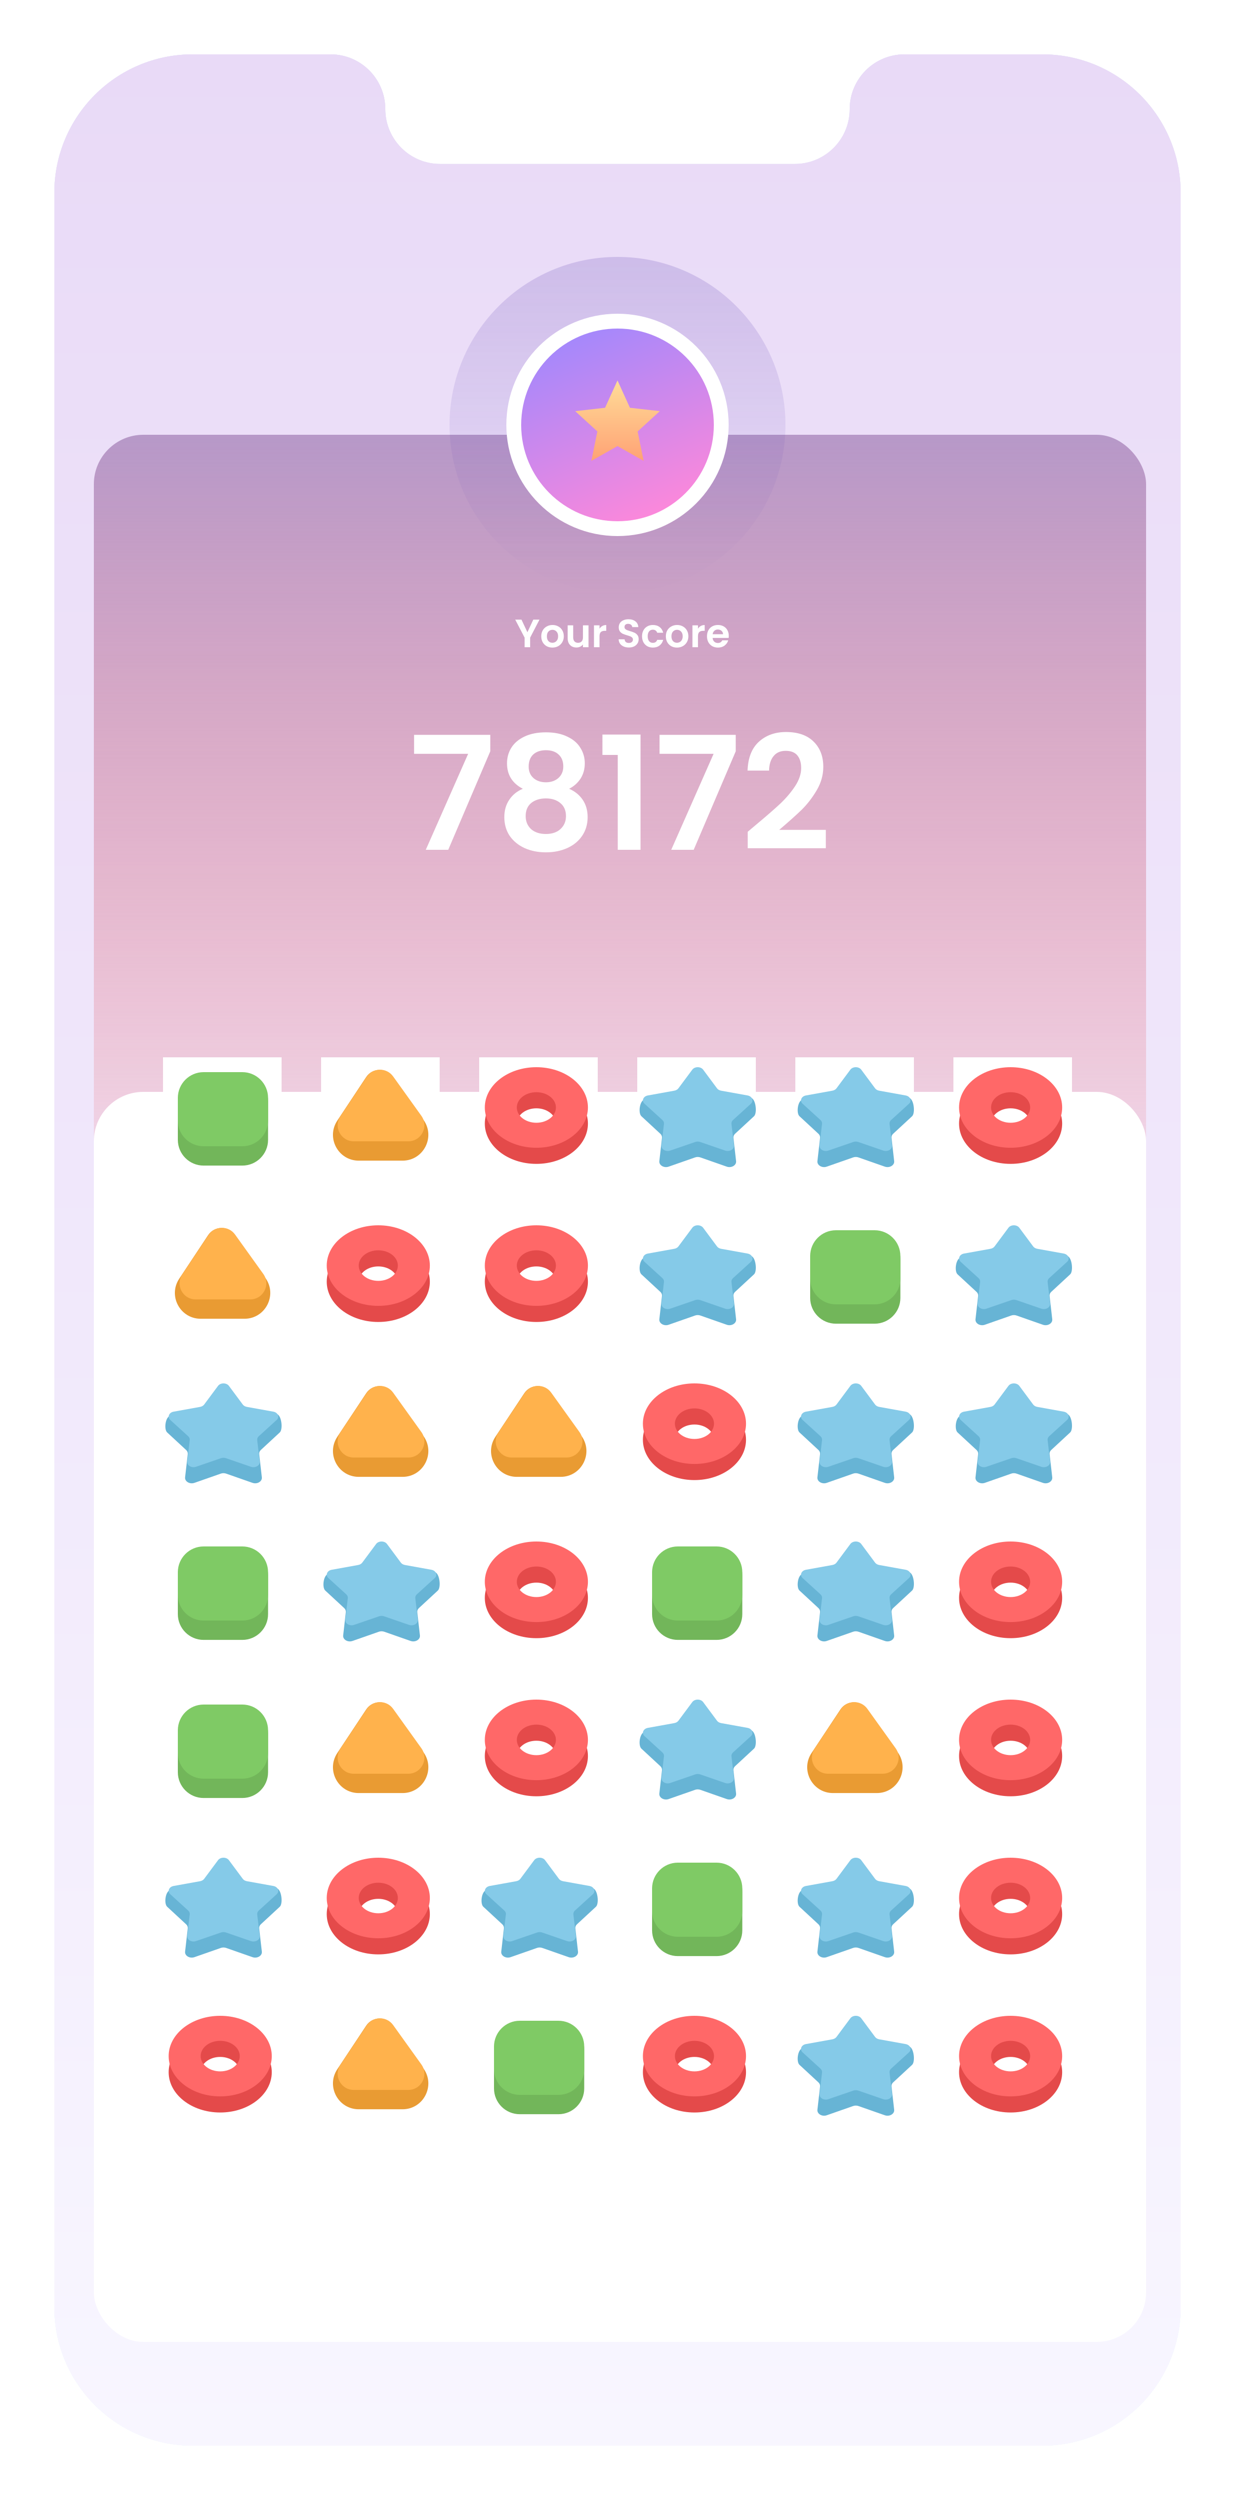 <svg width="500" height="1012" viewBox="0 0 500 1012" fill="none" xmlns="http://www.w3.org/2000/svg">
<rect width="500" height="1012" rx="80" fill="white"/>
<path d="M22 78C22 47.072 47.072 22 78 22H133.817C146.068 22 156 31.932 156 44.183V44.183C156 56.435 165.932 66.367 178.183 66.367H321.817C334.068 66.367 344 56.435 344 44.183V44.183C344 31.932 353.932 22 366.183 22H422C452.928 22 478 47.072 478 78V934C478 964.928 452.928 990 422 990H78C47.072 990 22 964.928 22 934V78Z" fill="#D5F4F4"/>
<path d="M22 78C22 47.072 47.072 22 78 22H133.817C146.068 22 156 31.932 156 44.183V44.183C156 56.435 165.932 66.367 178.183 66.367H321.817C334.068 66.367 344 56.435 344 44.183V44.183C344 31.932 353.932 22 366.183 22H422C452.928 22 478 47.072 478 78V934C478 964.928 452.928 990 422 990H78C47.072 990 22 964.928 22 934V78Z" fill="url(#paint0_linear_7899_2606)"/>
<path d="M22 78C22 47.072 47.072 22 78 22H133.817C146.068 22 156 31.932 156 44.183V44.183C156 56.435 165.932 66.367 178.183 66.367H321.817C334.068 66.367 344 56.435 344 44.183V44.183C344 31.932 353.932 22 366.183 22H422C452.928 22 478 47.072 478 78V934C478 964.928 452.928 990 422 990H78C47.072 990 22 964.928 22 934V78Z" fill="url(#paint1_linear_7899_2606)"/>
<rect x="38" y="176" width="426" height="354" rx="20" fill="url(#paint2_linear_7899_2606)"/>
<path d="M198.494 304.128L181.47 344H172.382L189.534 305.152H167.646V297.472H198.494V304.128ZM211.669 319.296C207.402 317.077 205.269 313.643 205.269 308.992C205.269 306.688 205.845 304.597 206.997 302.72C208.191 300.8 209.962 299.285 212.309 298.176C214.698 297.024 217.599 296.448 221.013 296.448C224.426 296.448 227.306 297.024 229.653 298.176C232.042 299.285 233.813 300.8 234.965 302.72C236.159 304.597 236.757 306.688 236.757 308.992C236.757 311.339 236.181 313.408 235.029 315.2C233.877 316.949 232.341 318.315 230.421 319.296C232.767 320.32 234.602 321.813 235.925 323.776C237.247 325.739 237.909 328.064 237.909 330.752C237.909 333.653 237.162 336.192 235.669 338.368C234.218 340.501 232.213 342.144 229.653 343.296C227.093 344.448 224.213 345.024 221.013 345.024C217.813 345.024 214.933 344.448 212.373 343.296C209.855 342.144 207.85 340.501 206.357 338.368C204.906 336.192 204.181 333.653 204.181 330.752C204.181 328.064 204.842 325.739 206.165 323.776C207.487 321.771 209.322 320.277 211.669 319.296ZM228.053 310.272C228.053 308.181 227.413 306.56 226.133 305.408C224.895 304.256 223.189 303.68 221.013 303.68C218.879 303.68 217.173 304.256 215.893 305.408C214.655 306.56 214.037 308.203 214.037 310.336C214.037 312.256 214.677 313.792 215.957 314.944C217.279 316.096 218.965 316.672 221.013 316.672C223.061 316.672 224.746 316.096 226.069 314.944C227.391 313.749 228.053 312.192 228.053 310.272ZM221.013 323.2C218.581 323.2 216.597 323.819 215.061 325.056C213.567 326.293 212.821 328.064 212.821 330.368C212.821 332.501 213.546 334.251 214.997 335.616C216.49 336.939 218.495 337.6 221.013 337.6C223.53 337.6 225.514 336.917 226.965 335.552C228.415 334.187 229.141 332.459 229.141 330.368C229.141 328.107 228.394 326.357 226.901 325.12C225.407 323.84 223.445 323.2 221.013 323.2ZM243.898 305.6V297.344H259.322V344H250.106V305.6H243.898ZM297.869 304.128L280.845 344H271.757L288.909 305.152H267.021V297.472H297.869V304.128ZM306.052 333.888C310.148 330.475 313.412 327.637 315.844 325.376C318.276 323.072 320.302 320.683 321.924 318.208C323.545 315.733 324.356 313.301 324.356 310.912C324.356 308.736 323.844 307.029 322.82 305.792C321.796 304.555 320.217 303.936 318.084 303.936C315.95 303.936 314.308 304.661 313.156 306.112C312.004 307.52 311.406 309.461 311.364 311.936H302.66C302.83 306.816 304.345 302.933 307.204 300.288C310.105 297.643 313.774 296.32 318.212 296.32C323.076 296.32 326.809 297.621 329.412 300.224C332.014 302.784 333.316 306.176 333.316 310.4C333.316 313.728 332.42 316.907 330.628 319.936C328.836 322.965 326.788 325.611 324.484 327.872C322.18 330.091 319.172 332.779 315.46 335.936H334.34V343.36H302.724V336.704L306.052 333.888Z" fill="white"/>
<path d="M218.406 250.832L214.63 258.112V262H212.39V258.112L208.598 250.832H211.126L213.526 255.936L215.91 250.832H218.406ZM223.634 262.144C222.78 262.144 222.012 261.957 221.33 261.584C220.647 261.2 220.108 260.661 219.714 259.968C219.33 259.275 219.138 258.475 219.138 257.568C219.138 256.661 219.335 255.861 219.73 255.168C220.135 254.475 220.684 253.941 221.378 253.568C222.071 253.184 222.844 252.992 223.698 252.992C224.551 252.992 225.324 253.184 226.018 253.568C226.711 253.941 227.255 254.475 227.65 255.168C228.055 255.861 228.258 256.661 228.258 257.568C228.258 258.475 228.05 259.275 227.634 259.968C227.228 260.661 226.674 261.2 225.97 261.584C225.276 261.957 224.498 262.144 223.634 262.144ZM223.634 260.192C224.039 260.192 224.418 260.096 224.77 259.904C225.132 259.701 225.42 259.403 225.634 259.008C225.847 258.613 225.954 258.133 225.954 257.568C225.954 256.725 225.73 256.08 225.282 255.632C224.844 255.173 224.306 254.944 223.666 254.944C223.026 254.944 222.487 255.173 222.05 255.632C221.623 256.08 221.41 256.725 221.41 257.568C221.41 258.411 221.618 259.061 222.034 259.52C222.46 259.968 222.994 260.192 223.634 260.192ZM238.269 253.136V262H236.013V260.88C235.725 261.264 235.346 261.568 234.877 261.792C234.418 262.005 233.917 262.112 233.373 262.112C232.68 262.112 232.066 261.968 231.533 261.68C231 261.381 230.578 260.949 230.269 260.384C229.97 259.808 229.821 259.125 229.821 258.336V253.136H232.061V258.016C232.061 258.72 232.237 259.264 232.589 259.648C232.941 260.021 233.421 260.208 234.029 260.208C234.648 260.208 235.133 260.021 235.485 259.648C235.837 259.264 236.013 258.72 236.013 258.016V253.136H238.269ZM242.719 254.512C243.007 254.043 243.38 253.675 243.839 253.408C244.308 253.141 244.842 253.008 245.439 253.008V255.36H244.847C244.143 255.36 243.61 255.525 243.247 255.856C242.895 256.187 242.719 256.763 242.719 257.584V262H240.479V253.136H242.719V254.512ZM254.616 262.112C253.838 262.112 253.134 261.979 252.504 261.712C251.886 261.445 251.395 261.061 251.032 260.56C250.67 260.059 250.483 259.467 250.472 258.784H252.872C252.904 259.243 253.064 259.605 253.352 259.872C253.651 260.139 254.056 260.272 254.568 260.272C255.091 260.272 255.502 260.149 255.8 259.904C256.099 259.648 256.248 259.317 256.248 258.912C256.248 258.581 256.147 258.309 255.944 258.096C255.742 257.883 255.486 257.717 255.176 257.6C254.878 257.472 254.462 257.333 253.928 257.184C253.203 256.971 252.611 256.763 252.152 256.56C251.704 256.347 251.315 256.032 250.984 255.616C250.664 255.189 250.504 254.624 250.504 253.92C250.504 253.259 250.67 252.683 251 252.192C251.331 251.701 251.795 251.328 252.392 251.072C252.99 250.805 253.672 250.672 254.44 250.672C255.592 250.672 256.526 250.955 257.24 251.52C257.966 252.075 258.366 252.853 258.44 253.856H255.976C255.955 253.472 255.79 253.157 255.48 252.912C255.182 252.656 254.782 252.528 254.28 252.528C253.843 252.528 253.491 252.64 253.224 252.864C252.968 253.088 252.84 253.413 252.84 253.84C252.84 254.139 252.936 254.389 253.128 254.592C253.331 254.784 253.576 254.944 253.864 255.072C254.163 255.189 254.579 255.328 255.112 255.488C255.838 255.701 256.43 255.915 256.888 256.128C257.347 256.341 257.742 256.661 258.072 257.088C258.403 257.515 258.568 258.075 258.568 258.768C258.568 259.365 258.414 259.92 258.104 260.432C257.795 260.944 257.342 261.355 256.744 261.664C256.147 261.963 255.438 262.112 254.616 262.112ZM259.934 257.568C259.934 256.651 260.121 255.851 260.494 255.168C260.868 254.475 261.385 253.941 262.046 253.568C262.708 253.184 263.465 252.992 264.318 252.992C265.417 252.992 266.324 253.269 267.038 253.824C267.764 254.368 268.249 255.136 268.494 256.128H266.078C265.95 255.744 265.732 255.445 265.422 255.232C265.124 255.008 264.75 254.896 264.302 254.896C263.662 254.896 263.156 255.131 262.782 255.6C262.409 256.059 262.222 256.715 262.222 257.568C262.222 258.411 262.409 259.067 262.782 259.536C263.156 259.995 263.662 260.224 264.302 260.224C265.209 260.224 265.801 259.819 266.078 259.008H268.494C268.249 259.968 267.764 260.731 267.038 261.296C266.313 261.861 265.406 262.144 264.318 262.144C263.465 262.144 262.708 261.957 262.046 261.584C261.385 261.2 260.868 260.667 260.494 259.984C260.121 259.291 259.934 258.485 259.934 257.568ZM274.071 262.144C273.218 262.144 272.45 261.957 271.767 261.584C271.085 261.2 270.546 260.661 270.151 259.968C269.767 259.275 269.575 258.475 269.575 257.568C269.575 256.661 269.773 255.861 270.167 255.168C270.573 254.475 271.122 253.941 271.815 253.568C272.509 253.184 273.282 252.992 274.135 252.992C274.989 252.992 275.762 253.184 276.455 253.568C277.149 253.941 277.693 254.475 278.087 255.168C278.493 255.861 278.695 256.661 278.695 257.568C278.695 258.475 278.487 259.275 278.071 259.968C277.666 260.661 277.111 261.2 276.407 261.584C275.714 261.957 274.935 262.144 274.071 262.144ZM274.071 260.192C274.477 260.192 274.855 260.096 275.207 259.904C275.57 259.701 275.858 259.403 276.071 259.008C276.285 258.613 276.391 258.133 276.391 257.568C276.391 256.725 276.167 256.08 275.719 255.632C275.282 255.173 274.743 254.944 274.103 254.944C273.463 254.944 272.925 255.173 272.487 255.632C272.061 256.08 271.847 256.725 271.847 257.568C271.847 258.411 272.055 259.061 272.471 259.52C272.898 259.968 273.431 260.192 274.071 260.192ZM282.578 254.512C282.866 254.043 283.24 253.675 283.698 253.408C284.168 253.141 284.701 253.008 285.298 253.008V255.36H284.706C284.002 255.36 283.469 255.525 283.106 255.856C282.754 256.187 282.578 256.763 282.578 257.584V262H280.338V253.136H282.578V254.512ZM295.047 257.376C295.047 257.696 295.026 257.984 294.983 258.24H288.503C288.556 258.88 288.78 259.381 289.175 259.744C289.57 260.107 290.055 260.288 290.631 260.288C291.463 260.288 292.055 259.931 292.407 259.216H294.823C294.567 260.069 294.076 260.773 293.351 261.328C292.626 261.872 291.735 262.144 290.679 262.144C289.826 262.144 289.058 261.957 288.375 261.584C287.703 261.2 287.175 260.661 286.791 259.968C286.418 259.275 286.231 258.475 286.231 257.568C286.231 256.651 286.418 255.845 286.791 255.152C287.164 254.459 287.687 253.925 288.359 253.552C289.031 253.179 289.804 252.992 290.679 252.992C291.522 252.992 292.274 253.173 292.935 253.536C293.607 253.899 294.124 254.416 294.487 255.088C294.86 255.749 295.047 256.512 295.047 257.376ZM292.727 256.736C292.716 256.16 292.508 255.701 292.103 255.36C291.698 255.008 291.202 254.832 290.615 254.832C290.06 254.832 289.591 255.003 289.207 255.344C288.834 255.675 288.604 256.139 288.519 256.736H292.727Z" fill="white"/>
<g filter="url(#filter0_d_7899_2606)">
<rect x="38" y="394" width="426" height="506" rx="20" fill="white"/>
</g>
<rect width="48" height="48" transform="translate(66 428)" fill="white"/>
<path d="M72 445.741C72 439.977 76.673 435.305 82.437 435.305H98.092C103.856 435.305 108.529 439.977 108.529 445.741V461.397C108.529 467.161 103.856 471.833 98.092 471.833H82.437C76.673 471.833 72 467.161 72 461.397V445.741Z" fill="#72B65A"/>
<path d="M72 444.437C72 438.673 76.673 434 82.437 434H98.092C103.856 434 108.529 438.673 108.529 444.437V453.569C108.529 459.333 103.856 464.006 98.092 464.006H82.437C76.673 464.006 72 459.333 72 453.569V444.437Z" fill="#7FCA65"/>
<rect width="48" height="48" transform="translate(130 428)" fill="white"/>
<path d="M148.242 435.997C150.77 432.183 156.338 432.09 158.992 435.818L171.47 453.342C176.39 460.252 171.451 469.833 162.969 469.833H145.251C136.928 469.833 131.953 460.567 136.552 453.629L148.242 435.997Z" fill="#E99B33"/>
<path d="M148.442 435.925C150.973 432.134 156.512 432.041 159.168 435.745L170.595 451.681C173.689 455.997 170.605 462.005 165.293 462.005H143.229C138.018 462.005 134.91 456.195 137.804 451.86L148.442 435.925Z" fill="#FFB24C"/>
<rect width="48" height="48" transform="translate(258 556)" fill="white"/>
<path fill-rule="evenodd" clip-rule="evenodd" d="M281.155 599.138C292.683 599.138 302.028 591.837 302.028 582.831C302.028 573.825 292.683 566.523 281.155 566.523C269.627 566.523 260.281 573.825 260.281 582.831C260.281 591.837 269.627 599.138 281.155 599.138ZM281.155 589.017C285.53 589.017 289.072 586.247 289.072 582.831C289.072 579.415 285.53 576.645 281.155 576.645C276.78 576.645 273.237 579.415 273.237 582.831C273.237 586.247 276.78 589.017 281.155 589.017Z" fill="#E44A4A"/>
<path fill-rule="evenodd" clip-rule="evenodd" d="M281.155 592.615C292.683 592.615 302.028 585.314 302.028 576.307C302.028 567.301 292.683 560 281.155 560C269.627 560 260.281 567.301 260.281 576.307C260.281 585.314 269.627 592.615 281.155 592.615ZM281.155 582.493C285.53 582.493 289.072 579.724 289.072 576.307C289.072 572.891 285.53 570.122 281.155 570.122C276.78 570.122 273.237 572.891 273.237 576.307C273.237 579.724 276.78 582.493 281.155 582.493Z" fill="#FF6868"/>
<rect width="48" height="48" transform="translate(386 428)" fill="white"/>
<path fill-rule="evenodd" clip-rule="evenodd" d="M409.155 471.138C420.683 471.138 430.028 463.837 430.028 454.831C430.028 445.825 420.683 438.523 409.155 438.523C397.627 438.523 388.281 445.825 388.281 454.831C388.281 463.837 397.627 471.138 409.155 471.138ZM409.155 461.017C413.53 461.017 417.072 458.247 417.072 454.831C417.072 451.415 413.53 448.645 409.155 448.645C404.78 448.645 401.237 451.415 401.237 454.831C401.237 458.247 404.78 461.017 409.155 461.017Z" fill="#E44A4A"/>
<path fill-rule="evenodd" clip-rule="evenodd" d="M409.155 464.615C420.683 464.615 430.028 457.314 430.028 448.307C430.028 439.301 420.683 432 409.155 432C397.627 432 388.281 439.301 388.281 448.307C388.281 457.314 397.627 464.615 409.155 464.615ZM409.155 454.493C413.53 454.493 417.072 451.724 417.072 448.307C417.072 444.891 413.53 442.122 409.155 442.122C404.78 442.122 401.237 444.891 401.237 448.307C401.237 451.724 404.78 454.493 409.155 454.493Z" fill="#FF6868"/>
<g clip-path="url(#clip0_7899_2606)">
<rect width="48" height="48" transform="translate(258 428)" fill="white"/>
<path d="M280.14 436.994C281.192 435.554 283.756 435.554 284.809 436.994L290.75 445.126C291.132 445.648 291.76 446.019 292.487 446.152L304 444.394C306.01 444.762 306.639 450.585 305.28 451.843L297.602 458.95C297.11 459.406 296.87 460.006 296.939 460.61L298.012 470.029C298.202 471.697 296.127 472.922 294.235 472.26L283.548 468.52C282.863 468.28 282.086 468.28 281.401 468.52L270.714 472.26C268.822 472.922 266.747 471.697 266.937 470.029L268.01 460.61C268.078 460.006 267.838 459.406 267.346 458.95L259.669 451.843C258.309 450.585 258.938 445.495 260.948 445.126L272.461 446.152C273.189 446.019 273.817 445.648 274.198 445.126L280.14 436.994Z" fill="#67B4D5"/>
<path d="M280.27 433.003C281.264 431.666 283.686 431.666 284.68 433.003L290.291 440.554C290.651 441.039 291.245 441.383 291.932 441.507L302.651 443.439C304.549 443.782 305.298 445.623 304.014 446.791L296.763 453.391C296.298 453.814 296.071 454.372 296.136 454.932L297.149 463.678C297.329 465.227 295.369 466.365 293.582 465.75L283.489 462.277C282.842 462.054 282.108 462.054 281.461 462.277L271.368 465.75C269.581 466.365 267.622 465.227 267.801 463.678L268.814 454.932C268.879 454.372 268.652 453.814 268.187 453.391L260.936 446.791C259.652 445.623 260.401 443.782 262.299 443.439L273.018 441.507C273.706 441.383 274.299 441.039 274.659 440.554L280.27 433.003Z" fill="#85CAE8"/>
</g>
<g clip-path="url(#clip1_7899_2606)">
<rect width="48" height="48" transform="translate(322 428)" fill="white"/>
<path d="M344.14 436.994C345.192 435.554 347.756 435.554 348.809 436.994L354.75 445.126C355.132 445.648 355.76 446.019 356.487 446.152L368 444.394C370.01 444.762 370.639 450.585 369.28 451.843L361.602 458.95C361.11 459.406 360.87 460.006 360.939 460.61L362.012 470.029C362.202 471.697 360.127 472.922 358.235 472.26L347.548 468.52C346.863 468.28 346.086 468.28 345.401 468.52L334.714 472.26C332.822 472.922 330.747 471.697 330.937 470.029L332.01 460.61C332.078 460.006 331.838 459.406 331.346 458.95L323.669 451.843C322.309 450.585 322.938 445.495 324.948 445.126L336.461 446.152C337.189 446.019 337.817 445.648 338.198 445.126L344.14 436.994Z" fill="#67B4D5"/>
<path d="M344.27 433.003C345.264 431.666 347.686 431.666 348.68 433.003L354.291 440.554C354.651 441.039 355.245 441.383 355.932 441.507L366.651 443.439C368.549 443.782 369.298 445.623 368.014 446.791L360.763 453.391C360.298 453.814 360.071 454.372 360.136 454.932L361.149 463.678C361.329 465.227 359.369 466.365 357.582 465.75L347.489 462.277C346.842 462.054 346.108 462.054 345.461 462.277L335.368 465.75C333.581 466.365 331.622 465.227 331.801 463.678L332.814 454.932C332.879 454.372 332.652 453.814 332.187 453.391L324.936 446.791C323.652 445.623 324.401 443.782 326.299 443.439L337.018 441.507C337.706 441.383 338.299 441.039 338.659 440.554L344.27 433.003Z" fill="#85CAE8"/>
</g>
<rect width="48" height="48" transform="translate(66 620)" fill="white"/>
<path d="M72 637.741C72 631.977 76.673 627.305 82.437 627.305H98.092C103.856 627.305 108.529 631.977 108.529 637.741V653.397C108.529 659.161 103.856 663.833 98.092 663.833H82.437C76.673 663.833 72 659.161 72 653.397V637.741Z" fill="#72B65A"/>
<path d="M72 636.437C72 630.673 76.673 626 82.437 626H98.092C103.856 626 108.529 630.673 108.529 636.437V645.569C108.529 651.333 103.856 656.006 98.092 656.006H82.437C76.673 656.006 72 651.333 72 645.569V636.437Z" fill="#7FCA65"/>
<rect width="48" height="48" transform="translate(66 684)" fill="white"/>
<path d="M72 701.741C72 695.977 76.673 691.305 82.437 691.305H98.092C103.856 691.305 108.529 695.977 108.529 701.741V717.397C108.529 723.161 103.856 727.833 98.092 727.833H82.437C76.673 727.833 72 723.161 72 717.397V701.741Z" fill="#72B65A"/>
<path d="M72 700.437C72 694.673 76.673 690 82.437 690H98.092C103.856 690 108.529 694.673 108.529 700.437V709.569C108.529 715.333 103.856 720.006 98.092 720.006H82.437C76.673 720.006 72 715.333 72 709.569V700.437Z" fill="#7FCA65"/>
<rect width="48" height="48" transform="translate(194 812)" fill="white"/>
<path d="M200 829.741C200 823.977 204.673 819.305 210.437 819.305H226.092C231.856 819.305 236.529 823.977 236.529 829.741V845.397C236.529 851.161 231.856 855.833 226.092 855.833H210.437C204.673 855.833 200 851.161 200 845.397V829.741Z" fill="#72B65A"/>
<path d="M200 828.437C200 822.673 204.673 818 210.437 818H226.092C231.856 818 236.529 822.673 236.529 828.437V837.569C236.529 843.333 231.856 848.006 226.092 848.006H210.437C204.673 848.006 200 843.333 200 837.569V828.437Z" fill="#7FCA65"/>
<rect width="48" height="48" transform="translate(322 492)" fill="white"/>
<path d="M328 509.741C328 503.977 332.673 499.305 338.437 499.305H354.092C359.856 499.305 364.529 503.977 364.529 509.741V525.397C364.529 531.161 359.856 535.833 354.092 535.833H338.437C332.673 535.833 328 531.161 328 525.397V509.741Z" fill="#72B65A"/>
<path d="M328 508.437C328 502.673 332.673 498 338.437 498H354.092C359.856 498 364.529 502.673 364.529 508.437V517.569C364.529 523.333 359.856 528.006 354.092 528.006H338.437C332.673 528.006 328 523.333 328 517.569V508.437Z" fill="#7FCA65"/>
<rect width="48" height="48" transform="translate(258 620)" fill="white"/>
<path d="M264 637.741C264 631.977 268.673 627.305 274.437 627.305H290.092C295.856 627.305 300.529 631.977 300.529 637.741V653.397C300.529 659.161 295.856 663.833 290.092 663.833H274.437C268.673 663.833 264 659.161 264 653.397V637.741Z" fill="#72B65A"/>
<path d="M264 636.437C264 630.673 268.673 626 274.437 626H290.092C295.856 626 300.529 630.673 300.529 636.437V645.569C300.529 651.333 295.856 656.006 290.092 656.006H274.437C268.673 656.006 264 651.333 264 645.569V636.437Z" fill="#7FCA65"/>
<rect width="48" height="48" transform="translate(258 748)" fill="white"/>
<path d="M264 765.741C264 759.977 268.673 755.305 274.437 755.305H290.092C295.856 755.305 300.529 759.977 300.529 765.741V781.397C300.529 787.161 295.856 791.833 290.092 791.833H274.437C268.673 791.833 264 787.161 264 781.397V765.741Z" fill="#72B65A"/>
<path d="M264 764.437C264 758.673 268.673 754 274.437 754H290.092C295.856 754 300.529 758.673 300.529 764.437V773.569C300.529 779.333 295.856 784.006 290.092 784.006H274.437C268.673 784.006 264 779.333 264 773.569V764.437Z" fill="#7FCA65"/>
<rect width="48" height="48" transform="translate(66 492)" fill="white"/>
<path d="M84.242 499.997C86.77 496.183 92.338 496.09 94.992 499.818L107.47 517.342C112.39 524.252 107.451 533.833 98.969 533.833H81.251C72.927 533.833 67.953 524.567 72.552 517.629L84.242 499.997Z" fill="#E99B33"/>
<path d="M84.442 499.925C86.973 496.134 92.512 496.041 95.168 499.745L106.595 515.681C109.689 519.997 106.605 526.005 101.293 526.005H79.229C74.017 526.005 70.91 520.195 73.804 515.86L84.442 499.925Z" fill="#FFB24C"/>
<rect width="48" height="48" transform="translate(130 556)" fill="white"/>
<path d="M148.242 563.997C150.77 560.183 156.338 560.09 158.992 563.818L171.47 581.342C176.39 588.252 171.451 597.833 162.969 597.833H145.251C136.928 597.833 131.953 588.567 136.552 581.629L148.242 563.997Z" fill="#E99B33"/>
<path d="M148.442 563.925C150.973 560.134 156.512 560.041 159.168 563.745L170.595 579.681C173.689 583.997 170.605 590.005 165.293 590.005H143.229C138.018 590.005 134.91 584.195 137.804 579.86L148.442 563.925Z" fill="#FFB24C"/>
<rect width="48" height="48" transform="translate(130 684)" fill="white"/>
<path d="M148.242 691.997C150.77 688.183 156.338 688.09 158.992 691.818L171.47 709.342C176.39 716.252 171.451 725.833 162.969 725.833H145.251C136.928 725.833 131.953 716.567 136.552 709.629L148.242 691.997Z" fill="#E99B33"/>
<path d="M148.442 691.925C150.973 688.134 156.512 688.041 159.168 691.745L170.595 707.681C173.689 711.997 170.605 718.005 165.293 718.005H143.229C138.018 718.005 134.91 712.195 137.804 707.86L148.442 691.925Z" fill="#FFB24C"/>
<rect width="48" height="48" transform="translate(322 684)" fill="white"/>
<path d="M340.242 691.997C342.77 688.183 348.338 688.09 350.992 691.818L363.47 709.342C368.39 716.252 363.451 725.833 354.969 725.833H337.251C328.928 725.833 323.953 716.567 328.552 709.629L340.242 691.997Z" fill="#E99B33"/>
<path d="M340.442 691.925C342.973 688.134 348.512 688.041 351.168 691.745L362.595 707.681C365.689 711.997 362.605 718.005 357.293 718.005H335.229C330.018 718.005 326.91 712.195 329.804 707.86L340.442 691.925Z" fill="#FFB24C"/>
<rect width="48" height="48" transform="translate(194 556)" fill="white"/>
<path d="M212.242 563.997C214.77 560.183 220.338 560.09 222.992 563.818L235.47 581.342C240.39 588.252 235.451 597.833 226.969 597.833H209.251C200.928 597.833 195.953 588.567 200.552 581.629L212.242 563.997Z" fill="#E99B33"/>
<path d="M212.442 563.925C214.973 560.134 220.512 560.041 223.168 563.745L234.595 579.681C237.689 583.997 234.605 590.005 229.293 590.005H207.229C202.018 590.005 198.91 584.195 201.804 579.86L212.442 563.925Z" fill="#FFB24C"/>
<rect width="48" height="48" transform="translate(130 812)" fill="white"/>
<path d="M148.242 819.997C150.77 816.183 156.338 816.09 158.992 819.818L171.47 837.342C176.39 844.252 171.451 853.833 162.969 853.833H145.251C136.928 853.833 131.953 844.567 136.552 837.629L148.242 819.997Z" fill="#E99B33"/>
<path d="M148.442 819.925C150.973 816.134 156.512 816.041 159.168 819.745L170.595 835.681C173.689 839.997 170.605 846.005 165.293 846.005H143.229C138.018 846.005 134.91 840.195 137.804 835.86L148.442 819.925Z" fill="#FFB24C"/>
<rect width="48" height="48" transform="translate(194 428)" fill="white"/>
<path fill-rule="evenodd" clip-rule="evenodd" d="M217.155 471.138C228.683 471.138 238.028 463.837 238.028 454.831C238.028 445.825 228.683 438.523 217.155 438.523C205.627 438.523 196.281 445.825 196.281 454.831C196.281 463.837 205.627 471.138 217.155 471.138ZM217.155 461.017C221.53 461.017 225.072 458.247 225.072 454.831C225.072 451.415 221.53 448.645 217.155 448.645C212.78 448.645 209.237 451.415 209.237 454.831C209.237 458.247 212.78 461.017 217.155 461.017Z" fill="#E44A4A"/>
<path fill-rule="evenodd" clip-rule="evenodd" d="M217.155 464.615C228.683 464.615 238.028 457.314 238.028 448.307C238.028 439.301 228.683 432 217.155 432C205.627 432 196.281 439.301 196.281 448.307C196.281 457.314 205.627 464.615 217.155 464.615ZM217.155 454.493C221.53 454.493 225.072 451.724 225.072 448.307C225.072 444.891 221.53 442.122 217.155 442.122C212.78 442.122 209.237 444.891 209.237 448.307C209.237 451.724 212.78 454.493 217.155 454.493Z" fill="#FF6868"/>
<rect width="48" height="48" transform="translate(130 492)" fill="white"/>
<path fill-rule="evenodd" clip-rule="evenodd" d="M153.155 535.138C164.683 535.138 174.028 527.837 174.028 518.831C174.028 509.825 164.683 502.523 153.155 502.523C141.627 502.523 132.281 509.825 132.281 518.831C132.281 527.837 141.627 535.138 153.155 535.138ZM153.155 525.017C157.53 525.017 161.072 522.247 161.072 518.831C161.072 515.415 157.53 512.645 153.155 512.645C148.78 512.645 145.237 515.415 145.237 518.831C145.237 522.247 148.78 525.017 153.155 525.017Z" fill="#E44A4A"/>
<path fill-rule="evenodd" clip-rule="evenodd" d="M153.155 528.615C164.683 528.615 174.028 521.314 174.028 512.307C174.028 503.301 164.683 496 153.155 496C141.627 496 132.281 503.301 132.281 512.307C132.281 521.314 141.627 528.615 153.155 528.615ZM153.155 518.493C157.53 518.493 161.072 515.724 161.072 512.307C161.072 508.891 157.53 506.122 153.155 506.122C148.78 506.122 145.237 508.891 145.237 512.307C145.237 515.724 148.78 518.493 153.155 518.493Z" fill="#FF6868"/>
<rect width="48" height="48" transform="translate(194 492)" fill="white"/>
<path fill-rule="evenodd" clip-rule="evenodd" d="M217.155 535.138C228.683 535.138 238.028 527.837 238.028 518.831C238.028 509.825 228.683 502.523 217.155 502.523C205.627 502.523 196.281 509.825 196.281 518.831C196.281 527.837 205.627 535.138 217.155 535.138ZM217.155 525.017C221.53 525.017 225.072 522.247 225.072 518.831C225.072 515.415 221.53 512.645 217.155 512.645C212.78 512.645 209.237 515.415 209.237 518.831C209.237 522.247 212.78 525.017 217.155 525.017Z" fill="#E44A4A"/>
<path fill-rule="evenodd" clip-rule="evenodd" d="M217.155 528.615C228.683 528.615 238.028 521.314 238.028 512.307C238.028 503.301 228.683 496 217.155 496C205.627 496 196.281 503.301 196.281 512.307C196.281 521.314 205.627 528.615 217.155 528.615ZM217.155 518.493C221.53 518.493 225.072 515.724 225.072 512.307C225.072 508.891 221.53 506.122 217.155 506.122C212.78 506.122 209.237 508.891 209.237 512.307C209.237 515.724 212.78 518.493 217.155 518.493Z" fill="#FF6868"/>
<rect width="48" height="48" transform="translate(194 620)" fill="white"/>
<path fill-rule="evenodd" clip-rule="evenodd" d="M217.155 663.138C228.683 663.138 238.028 655.837 238.028 646.831C238.028 637.825 228.683 630.523 217.155 630.523C205.627 630.523 196.281 637.825 196.281 646.831C196.281 655.837 205.627 663.138 217.155 663.138ZM217.155 653.017C221.53 653.017 225.072 650.247 225.072 646.831C225.072 643.415 221.53 640.645 217.155 640.645C212.78 640.645 209.237 643.415 209.237 646.831C209.237 650.247 212.78 653.017 217.155 653.017Z" fill="#E44A4A"/>
<path fill-rule="evenodd" clip-rule="evenodd" d="M217.155 656.615C228.683 656.615 238.028 649.314 238.028 640.307C238.028 631.301 228.683 624 217.155 624C205.627 624 196.281 631.301 196.281 640.307C196.281 649.314 205.627 656.615 217.155 656.615ZM217.155 646.493C221.53 646.493 225.072 643.724 225.072 640.307C225.072 636.891 221.53 634.122 217.155 634.122C212.78 634.122 209.237 636.891 209.237 640.307C209.237 643.724 212.78 646.493 217.155 646.493Z" fill="#FF6868"/>
<rect width="48" height="48" transform="translate(194 684)" fill="white"/>
<path fill-rule="evenodd" clip-rule="evenodd" d="M217.155 727.138C228.683 727.138 238.028 719.837 238.028 710.831C238.028 701.825 228.683 694.523 217.155 694.523C205.627 694.523 196.281 701.825 196.281 710.831C196.281 719.837 205.627 727.138 217.155 727.138ZM217.155 717.017C221.53 717.017 225.072 714.247 225.072 710.831C225.072 707.415 221.53 704.645 217.155 704.645C212.78 704.645 209.237 707.415 209.237 710.831C209.237 714.247 212.78 717.017 217.155 717.017Z" fill="#E44A4A"/>
<path fill-rule="evenodd" clip-rule="evenodd" d="M217.155 720.615C228.683 720.615 238.028 713.314 238.028 704.307C238.028 695.301 228.683 688 217.155 688C205.627 688 196.281 695.301 196.281 704.307C196.281 713.314 205.627 720.615 217.155 720.615ZM217.155 710.493C221.53 710.493 225.072 707.724 225.072 704.307C225.072 700.891 221.53 698.122 217.155 698.122C212.78 698.122 209.237 700.891 209.237 704.307C209.237 707.724 212.78 710.493 217.155 710.493Z" fill="#FF6868"/>
<rect width="48" height="48" transform="translate(130 748)" fill="white"/>
<path fill-rule="evenodd" clip-rule="evenodd" d="M153.155 791.138C164.683 791.138 174.028 783.837 174.028 774.831C174.028 765.825 164.683 758.523 153.155 758.523C141.627 758.523 132.281 765.825 132.281 774.831C132.281 783.837 141.627 791.138 153.155 791.138ZM153.155 781.017C157.53 781.017 161.072 778.247 161.072 774.831C161.072 771.415 157.53 768.645 153.155 768.645C148.78 768.645 145.237 771.415 145.237 774.831C145.237 778.247 148.78 781.017 153.155 781.017Z" fill="#E44A4A"/>
<path fill-rule="evenodd" clip-rule="evenodd" d="M153.155 784.615C164.683 784.615 174.028 777.314 174.028 768.307C174.028 759.301 164.683 752 153.155 752C141.627 752 132.281 759.301 132.281 768.307C132.281 777.314 141.627 784.615 153.155 784.615ZM153.155 774.493C157.53 774.493 161.072 771.724 161.072 768.307C161.072 764.891 157.53 762.122 153.155 762.122C148.78 762.122 145.237 764.891 145.237 768.307C145.237 771.724 148.78 774.493 153.155 774.493Z" fill="#FF6868"/>
<rect width="48" height="48" transform="translate(386 620)" fill="white"/>
<path fill-rule="evenodd" clip-rule="evenodd" d="M409.155 663.138C420.683 663.138 430.028 655.837 430.028 646.831C430.028 637.825 420.683 630.523 409.155 630.523C397.627 630.523 388.281 637.825 388.281 646.831C388.281 655.837 397.627 663.138 409.155 663.138ZM409.155 653.017C413.53 653.017 417.072 650.247 417.072 646.831C417.072 643.415 413.53 640.645 409.155 640.645C404.78 640.645 401.237 643.415 401.237 646.831C401.237 650.247 404.78 653.017 409.155 653.017Z" fill="#E44A4A"/>
<path fill-rule="evenodd" clip-rule="evenodd" d="M409.155 656.615C420.683 656.615 430.028 649.314 430.028 640.307C430.028 631.301 420.683 624 409.155 624C397.627 624 388.281 631.301 388.281 640.307C388.281 649.314 397.627 656.615 409.155 656.615ZM409.155 646.493C413.53 646.493 417.072 643.724 417.072 640.307C417.072 636.891 413.53 634.122 409.155 634.122C404.78 634.122 401.237 636.891 401.237 640.307C401.237 643.724 404.78 646.493 409.155 646.493Z" fill="#FF6868"/>
<rect width="48" height="48" transform="translate(66 812)" fill="white"/>
<path fill-rule="evenodd" clip-rule="evenodd" d="M89.155 855.138C100.683 855.138 110.028 847.837 110.028 838.831C110.028 829.825 100.683 822.523 89.155 822.523C77.627 822.523 68.281 829.825 68.281 838.831C68.281 847.837 77.627 855.138 89.155 855.138ZM89.155 845.017C93.53 845.017 97.072 842.247 97.072 838.831C97.072 835.415 93.53 832.645 89.155 832.645C84.78 832.645 81.237 835.415 81.237 838.831C81.237 842.247 84.78 845.017 89.155 845.017Z" fill="#E44A4A"/>
<path fill-rule="evenodd" clip-rule="evenodd" d="M89.155 848.615C100.683 848.615 110.028 841.314 110.028 832.307C110.028 823.301 100.683 816 89.155 816C77.627 816 68.281 823.301 68.281 832.307C68.281 841.314 77.627 848.615 89.155 848.615ZM89.155 838.493C93.53 838.493 97.072 835.724 97.072 832.307C97.072 828.891 93.53 826.122 89.155 826.122C84.78 826.122 81.237 828.891 81.237 832.307C81.237 835.724 84.78 838.493 89.155 838.493Z" fill="#FF6868"/>
<rect width="48" height="48" transform="translate(386 684)" fill="white"/>
<path fill-rule="evenodd" clip-rule="evenodd" d="M409.155 727.138C420.683 727.138 430.028 719.837 430.028 710.831C430.028 701.825 420.683 694.523 409.155 694.523C397.627 694.523 388.281 701.825 388.281 710.831C388.281 719.837 397.627 727.138 409.155 727.138ZM409.155 717.017C413.53 717.017 417.072 714.247 417.072 710.831C417.072 707.415 413.53 704.645 409.155 704.645C404.78 704.645 401.237 707.415 401.237 710.831C401.237 714.247 404.78 717.017 409.155 717.017Z" fill="#E44A4A"/>
<path fill-rule="evenodd" clip-rule="evenodd" d="M409.155 720.615C420.683 720.615 430.028 713.314 430.028 704.307C430.028 695.301 420.683 688 409.155 688C397.627 688 388.281 695.301 388.281 704.307C388.281 713.314 397.627 720.615 409.155 720.615ZM409.155 710.493C413.53 710.493 417.072 707.724 417.072 704.307C417.072 700.891 413.53 698.122 409.155 698.122C404.78 698.122 401.237 700.891 401.237 704.307C401.237 707.724 404.78 710.493 409.155 710.493Z" fill="#FF6868"/>
<rect width="48" height="48" transform="translate(386 748)" fill="white"/>
<path fill-rule="evenodd" clip-rule="evenodd" d="M409.155 791.138C420.683 791.138 430.028 783.837 430.028 774.831C430.028 765.825 420.683 758.523 409.155 758.523C397.627 758.523 388.281 765.825 388.281 774.831C388.281 783.837 397.627 791.138 409.155 791.138ZM409.155 781.017C413.53 781.017 417.072 778.247 417.072 774.831C417.072 771.415 413.53 768.645 409.155 768.645C404.78 768.645 401.237 771.415 401.237 774.831C401.237 778.247 404.78 781.017 409.155 781.017Z" fill="#E44A4A"/>
<path fill-rule="evenodd" clip-rule="evenodd" d="M409.155 784.615C420.683 784.615 430.028 777.314 430.028 768.307C430.028 759.301 420.683 752 409.155 752C397.627 752 388.281 759.301 388.281 768.307C388.281 777.314 397.627 784.615 409.155 784.615ZM409.155 774.493C413.53 774.493 417.072 771.724 417.072 768.307C417.072 764.891 413.53 762.122 409.155 762.122C404.78 762.122 401.237 764.891 401.237 768.307C401.237 771.724 404.78 774.493 409.155 774.493Z" fill="#FF6868"/>
<rect width="48" height="48" transform="translate(386 812)" fill="white"/>
<path fill-rule="evenodd" clip-rule="evenodd" d="M409.155 855.138C420.683 855.138 430.028 847.837 430.028 838.831C430.028 829.825 420.683 822.523 409.155 822.523C397.627 822.523 388.281 829.825 388.281 838.831C388.281 847.837 397.627 855.138 409.155 855.138ZM409.155 845.017C413.53 845.017 417.072 842.247 417.072 838.831C417.072 835.415 413.53 832.645 409.155 832.645C404.78 832.645 401.237 835.415 401.237 838.831C401.237 842.247 404.78 845.017 409.155 845.017Z" fill="#E44A4A"/>
<path fill-rule="evenodd" clip-rule="evenodd" d="M409.155 848.615C420.683 848.615 430.028 841.314 430.028 832.307C430.028 823.301 420.683 816 409.155 816C397.627 816 388.281 823.301 388.281 832.307C388.281 841.314 397.627 848.615 409.155 848.615ZM409.155 838.493C413.53 838.493 417.072 835.724 417.072 832.307C417.072 828.891 413.53 826.122 409.155 826.122C404.78 826.122 401.237 828.891 401.237 832.307C401.237 835.724 404.78 838.493 409.155 838.493Z" fill="#FF6868"/>
<rect width="48" height="48" transform="translate(258 812)" fill="white"/>
<path fill-rule="evenodd" clip-rule="evenodd" d="M281.155 855.138C292.683 855.138 302.028 847.837 302.028 838.831C302.028 829.825 292.683 822.523 281.155 822.523C269.627 822.523 260.281 829.825 260.281 838.831C260.281 847.837 269.627 855.138 281.155 855.138ZM281.155 845.017C285.53 845.017 289.072 842.247 289.072 838.831C289.072 835.415 285.53 832.645 281.155 832.645C276.78 832.645 273.237 835.415 273.237 838.831C273.237 842.247 276.78 845.017 281.155 845.017Z" fill="#E44A4A"/>
<path fill-rule="evenodd" clip-rule="evenodd" d="M281.155 848.615C292.683 848.615 302.028 841.314 302.028 832.307C302.028 823.301 292.683 816 281.155 816C269.627 816 260.281 823.301 260.281 832.307C260.281 841.314 269.627 848.615 281.155 848.615ZM281.155 838.493C285.53 838.493 289.072 835.724 289.072 832.307C289.072 828.891 285.53 826.122 281.155 826.122C276.78 826.122 273.237 828.891 273.237 832.307C273.237 835.724 276.78 838.493 281.155 838.493Z" fill="#FF6868"/>
<g clip-path="url(#clip2_7899_2606)">
<rect width="48" height="48" transform="translate(258 492)" fill="white"/>
<path d="M280.14 500.994C281.192 499.554 283.756 499.554 284.809 500.994L290.75 509.126C291.132 509.648 291.76 510.019 292.487 510.152L304 508.394C306.01 508.762 306.639 514.585 305.28 515.843L297.602 522.95C297.11 523.406 296.87 524.006 296.939 524.61L298.012 534.029C298.202 535.697 296.127 536.922 294.235 536.26L283.548 532.52C282.863 532.28 282.086 532.28 281.401 532.52L270.714 536.26C268.822 536.922 266.747 535.697 266.937 534.029L268.01 524.61C268.078 524.006 267.838 523.406 267.346 522.95L259.669 515.843C258.309 514.585 258.938 509.495 260.948 509.126L272.461 510.152C273.189 510.019 273.817 509.648 274.198 509.126L280.14 500.994Z" fill="#67B4D5"/>
<path d="M280.27 497.003C281.264 495.666 283.686 495.666 284.68 497.003L290.291 504.554C290.651 505.039 291.245 505.383 291.932 505.507L302.651 507.439C304.549 507.782 305.298 509.623 304.014 510.791L296.763 517.391C296.298 517.814 296.071 518.372 296.136 518.932L297.149 527.678C297.329 529.227 295.369 530.365 293.582 529.75L283.489 526.277C282.842 526.054 282.108 526.054 281.461 526.277L271.368 529.75C269.581 530.365 267.622 529.227 267.801 527.678L268.814 518.932C268.879 518.372 268.652 517.814 268.187 517.391L260.936 510.791C259.652 509.623 260.401 507.782 262.299 507.439L273.018 505.507C273.706 505.383 274.299 505.039 274.659 504.554L280.27 497.003Z" fill="#85CAE8"/>
</g>
<g clip-path="url(#clip3_7899_2606)">
<rect width="48" height="48" transform="translate(258 684)" fill="white"/>
<path d="M280.14 692.994C281.192 691.554 283.756 691.554 284.809 692.994L290.75 701.126C291.132 701.648 291.76 702.019 292.487 702.152L304 700.394C306.01 700.762 306.639 706.585 305.28 707.843L297.602 714.95C297.11 715.406 296.87 716.006 296.939 716.61L298.012 726.029C298.202 727.697 296.127 728.922 294.235 728.26L283.548 724.52C282.863 724.28 282.086 724.28 281.401 724.52L270.714 728.26C268.822 728.922 266.747 727.697 266.937 726.029L268.01 716.61C268.078 716.006 267.838 715.406 267.346 714.95L259.669 707.843C258.309 706.585 258.938 701.495 260.948 701.126L272.461 702.152C273.189 702.019 273.817 701.648 274.198 701.126L280.14 692.994Z" fill="#67B4D5"/>
<path d="M280.27 689.003C281.264 687.666 283.686 687.666 284.68 689.003L290.291 696.554C290.651 697.039 291.245 697.383 291.932 697.507L302.651 699.439C304.549 699.782 305.298 701.623 304.014 702.791L296.763 709.391C296.298 709.814 296.071 710.372 296.136 710.932L297.149 719.678C297.329 721.227 295.369 722.365 293.582 721.75L283.489 718.277C282.842 718.054 282.108 718.054 281.461 718.277L271.368 721.75C269.581 722.365 267.622 721.227 267.801 719.678L268.814 710.932C268.879 710.372 268.652 709.814 268.187 709.391L260.936 702.791C259.652 701.623 260.401 699.782 262.299 699.439L273.018 697.507C273.706 697.383 274.299 697.039 274.659 696.554L280.27 689.003Z" fill="#85CAE8"/>
</g>
<g clip-path="url(#clip4_7899_2606)">
<rect width="48" height="48" transform="translate(66 748)" fill="white"/>
<path d="M88.14 756.994C89.192 755.554 91.756 755.554 92.809 756.994L98.751 765.126C99.132 765.648 99.76 766.019 100.487 766.152L112 764.394C114.01 764.762 114.639 770.585 113.28 771.843L105.602 778.95C105.11 779.406 104.87 780.006 104.939 780.61L106.012 790.029C106.202 791.697 104.127 792.922 102.235 792.26L91.548 788.52C90.862 788.28 90.086 788.28 89.401 788.52L78.714 792.26C76.822 792.922 74.747 791.697 74.937 790.029L76.01 780.61C76.078 780.006 75.838 779.406 75.346 778.95L67.669 771.843C66.309 770.585 66.938 765.495 68.948 765.126L80.461 766.152C81.189 766.019 81.817 765.648 82.198 765.126L88.14 756.994Z" fill="#67B4D5"/>
<path d="M88.27 753.003C89.264 751.666 91.686 751.666 92.68 753.003L98.291 760.554C98.651 761.039 99.245 761.383 99.932 761.507L110.651 763.439C112.549 763.782 113.298 765.623 112.014 766.791L104.763 773.391C104.298 773.814 104.071 774.372 104.136 774.932L105.149 783.678C105.329 785.227 103.369 786.365 101.582 785.75L91.489 782.277C90.842 782.054 90.108 782.054 89.461 782.277L79.368 785.75C77.581 786.365 75.621 785.227 75.801 783.678L76.814 774.932C76.879 774.372 76.652 773.814 76.187 773.391L68.936 766.791C67.652 765.623 68.401 763.782 70.299 763.439L81.018 761.507C81.706 761.383 82.299 761.039 82.659 760.554L88.27 753.003Z" fill="#85CAE8"/>
</g>
<g clip-path="url(#clip5_7899_2606)">
<rect width="48" height="48" transform="translate(130 620)" fill="white"/>
<path d="M152.14 628.994C153.192 627.554 155.756 627.554 156.809 628.994L162.75 637.126C163.132 637.648 163.76 638.019 164.487 638.152L176 636.394C178.01 636.762 178.639 642.585 177.28 643.843L169.602 650.95C169.11 651.406 168.87 652.006 168.939 652.61L170.012 662.029C170.202 663.697 168.127 664.922 166.235 664.26L155.548 660.52C154.863 660.28 154.086 660.28 153.401 660.52L142.714 664.26C140.822 664.922 138.747 663.697 138.937 662.029L140.01 652.61C140.078 652.006 139.838 651.406 139.346 650.95L131.669 643.843C130.309 642.585 130.938 637.495 132.948 637.126L144.461 638.152C145.189 638.019 145.817 637.648 146.198 637.126L152.14 628.994Z" fill="#67B4D5"/>
<path d="M152.27 625.003C153.264 623.666 155.686 623.666 156.68 625.003L162.291 632.554C162.651 633.039 163.245 633.383 163.932 633.507L174.651 635.439C176.549 635.782 177.298 637.623 176.014 638.791L168.763 645.391C168.298 645.814 168.071 646.372 168.136 646.932L169.149 655.678C169.329 657.227 167.369 658.365 165.582 657.75L155.489 654.277C154.842 654.054 154.108 654.054 153.461 654.277L143.368 657.75C141.581 658.365 139.622 657.227 139.801 655.678L140.814 646.932C140.879 646.372 140.652 645.814 140.187 645.391L132.936 638.791C131.652 637.623 132.401 635.782 134.299 635.439L145.018 633.507C145.706 633.383 146.299 633.039 146.659 632.554L152.27 625.003Z" fill="#85CAE8"/>
</g>
<g clip-path="url(#clip6_7899_2606)">
<rect width="48" height="48" transform="translate(66 556)" fill="white"/>
<path d="M88.14 564.994C89.192 563.554 91.756 563.554 92.809 564.994L98.751 573.126C99.132 573.648 99.76 574.019 100.487 574.152L112 572.394C114.01 572.762 114.639 578.585 113.28 579.843L105.602 586.95C105.11 587.406 104.87 588.006 104.939 588.61L106.012 598.029C106.202 599.697 104.127 600.922 102.235 600.26L91.548 596.52C90.862 596.28 90.086 596.28 89.401 596.52L78.714 600.26C76.822 600.922 74.747 599.697 74.937 598.029L76.01 588.61C76.078 588.006 75.838 587.406 75.346 586.95L67.669 579.843C66.309 578.585 66.938 573.495 68.948 573.126L80.461 574.152C81.189 574.019 81.817 573.648 82.198 573.126L88.14 564.994Z" fill="#67B4D5"/>
<path d="M88.27 561.003C89.264 559.666 91.686 559.666 92.68 561.003L98.291 568.554C98.651 569.039 99.245 569.383 99.932 569.507L110.651 571.439C112.549 571.782 113.298 573.623 112.014 574.791L104.763 581.391C104.298 581.814 104.071 582.372 104.136 582.932L105.149 591.678C105.329 593.227 103.369 594.365 101.582 593.75L91.489 590.277C90.842 590.054 90.108 590.054 89.461 590.277L79.368 593.75C77.581 594.365 75.621 593.227 75.801 591.678L76.814 582.932C76.879 582.372 76.652 581.814 76.187 581.391L68.936 574.791C67.652 573.623 68.401 571.782 70.299 571.439L81.018 569.507C81.706 569.383 82.299 569.039 82.659 568.554L88.27 561.003Z" fill="#85CAE8"/>
</g>
<g clip-path="url(#clip7_7899_2606)">
<rect width="48" height="48" transform="translate(194 748)" fill="white"/>
<path d="M216.14 756.994C217.192 755.554 219.756 755.554 220.809 756.994L226.75 765.126C227.132 765.648 227.76 766.019 228.487 766.152L240 764.394C242.01 764.762 242.639 770.585 241.28 771.843L233.602 778.95C233.11 779.406 232.87 780.006 232.939 780.61L234.012 790.029C234.202 791.697 232.127 792.922 230.235 792.26L219.548 788.52C218.863 788.28 218.086 788.28 217.401 788.52L206.714 792.26C204.822 792.922 202.747 791.697 202.937 790.029L204.01 780.61C204.078 780.006 203.838 779.406 203.346 778.95L195.669 771.843C194.309 770.585 194.938 765.495 196.948 765.126L208.461 766.152C209.189 766.019 209.817 765.648 210.198 765.126L216.14 756.994Z" fill="#67B4D5"/>
<path d="M216.27 753.003C217.264 751.666 219.686 751.666 220.68 753.003L226.291 760.554C226.651 761.039 227.245 761.383 227.932 761.507L238.651 763.439C240.549 763.782 241.298 765.623 240.014 766.791L232.763 773.391C232.298 773.814 232.071 774.372 232.136 774.932L233.149 783.678C233.329 785.227 231.369 786.365 229.582 785.75L219.489 782.277C218.842 782.054 218.108 782.054 217.461 782.277L207.368 785.75C205.581 786.365 203.622 785.227 203.801 783.678L204.814 774.932C204.879 774.372 204.652 773.814 204.187 773.391L196.936 766.791C195.652 765.623 196.401 763.782 198.299 763.439L209.018 761.507C209.706 761.383 210.299 761.039 210.659 760.554L216.27 753.003Z" fill="#85CAE8"/>
</g>
<g clip-path="url(#clip8_7899_2606)">
<rect width="48" height="48" transform="translate(386 492)" fill="white"/>
<path d="M408.14 500.994C409.192 499.554 411.756 499.554 412.809 500.994L418.75 509.126C419.132 509.648 419.76 510.019 420.487 510.152L432 508.394C434.01 508.762 434.639 514.585 433.28 515.843L425.602 522.95C425.11 523.406 424.87 524.006 424.939 524.61L426.012 534.029C426.202 535.697 424.127 536.922 422.235 536.26L411.548 532.52C410.863 532.28 410.086 532.28 409.401 532.52L398.714 536.26C396.822 536.922 394.747 535.697 394.937 534.029L396.01 524.61C396.078 524.006 395.838 523.406 395.346 522.95L387.669 515.843C386.309 514.585 386.938 509.495 388.948 509.126L400.461 510.152C401.189 510.019 401.817 509.648 402.198 509.126L408.14 500.994Z" fill="#67B4D5"/>
<path d="M408.27 497.003C409.264 495.666 411.686 495.666 412.68 497.003L418.291 504.554C418.651 505.039 419.245 505.383 419.932 505.507L430.651 507.439C432.549 507.782 433.298 509.623 432.014 510.791L424.763 517.391C424.298 517.814 424.071 518.372 424.136 518.932L425.149 527.678C425.329 529.227 423.369 530.365 421.582 529.75L411.489 526.277C410.842 526.054 410.108 526.054 409.461 526.277L399.368 529.75C397.581 530.365 395.622 529.227 395.801 527.678L396.814 518.932C396.879 518.372 396.652 517.814 396.187 517.391L388.936 510.791C387.652 509.623 388.401 507.782 390.299 507.439L401.018 505.507C401.706 505.383 402.299 505.039 402.659 504.554L408.27 497.003Z" fill="#85CAE8"/>
</g>
<g clip-path="url(#clip9_7899_2606)">
<rect width="48" height="48" transform="translate(322 556)" fill="white"/>
<path d="M344.14 564.994C345.192 563.554 347.756 563.554 348.809 564.994L354.75 573.126C355.132 573.648 355.76 574.019 356.487 574.152L368 572.394C370.01 572.762 370.639 578.585 369.28 579.843L361.602 586.95C361.11 587.406 360.87 588.006 360.939 588.61L362.012 598.029C362.202 599.697 360.127 600.922 358.235 600.26L347.548 596.52C346.863 596.28 346.086 596.28 345.401 596.52L334.714 600.26C332.822 600.922 330.747 599.697 330.937 598.029L332.01 588.61C332.078 588.006 331.838 587.406 331.346 586.95L323.669 579.843C322.309 578.585 322.938 573.495 324.948 573.126L336.461 574.152C337.189 574.019 337.817 573.648 338.198 573.126L344.14 564.994Z" fill="#67B4D5"/>
<path d="M344.27 561.003C345.264 559.666 347.686 559.666 348.68 561.003L354.291 568.554C354.651 569.039 355.245 569.383 355.932 569.507L366.651 571.439C368.549 571.782 369.298 573.623 368.014 574.791L360.763 581.391C360.298 581.814 360.071 582.372 360.136 582.932L361.149 591.678C361.329 593.227 359.369 594.365 357.582 593.75L347.489 590.277C346.842 590.054 346.108 590.054 345.461 590.277L335.368 593.75C333.581 594.365 331.622 593.227 331.801 591.678L332.814 582.932C332.879 582.372 332.652 581.814 332.187 581.391L324.936 574.791C323.652 573.623 324.401 571.782 326.299 571.439L337.018 569.507C337.706 569.383 338.299 569.039 338.659 568.554L344.27 561.003Z" fill="#85CAE8"/>
</g>
<g clip-path="url(#clip10_7899_2606)">
<rect width="48" height="48" transform="translate(386 556)" fill="white"/>
<path d="M408.14 564.994C409.192 563.554 411.756 563.554 412.809 564.994L418.75 573.126C419.132 573.648 419.76 574.019 420.487 574.152L432 572.394C434.01 572.762 434.639 578.585 433.28 579.843L425.602 586.95C425.11 587.406 424.87 588.006 424.939 588.61L426.012 598.029C426.202 599.697 424.127 600.922 422.235 600.26L411.548 596.52C410.863 596.28 410.086 596.28 409.401 596.52L398.714 600.26C396.822 600.922 394.747 599.697 394.937 598.029L396.01 588.61C396.078 588.006 395.838 587.406 395.346 586.95L387.669 579.843C386.309 578.585 386.938 573.495 388.948 573.126L400.461 574.152C401.189 574.019 401.817 573.648 402.198 573.126L408.14 564.994Z" fill="#67B4D5"/>
<path d="M408.27 561.003C409.264 559.666 411.686 559.666 412.68 561.003L418.291 568.554C418.651 569.039 419.245 569.383 419.932 569.507L430.651 571.439C432.549 571.782 433.298 573.623 432.014 574.791L424.763 581.391C424.298 581.814 424.071 582.372 424.136 582.932L425.149 591.678C425.329 593.227 423.369 594.365 421.582 593.75L411.489 590.277C410.842 590.054 410.108 590.054 409.461 590.277L399.368 593.75C397.581 594.365 395.622 593.227 395.801 591.678L396.814 582.932C396.879 582.372 396.652 581.814 396.187 581.391L388.936 574.791C387.652 573.623 388.401 571.782 390.299 571.439L401.018 569.507C401.706 569.383 402.299 569.039 402.659 568.554L408.27 561.003Z" fill="#85CAE8"/>
</g>
<g clip-path="url(#clip11_7899_2606)">
<rect width="48" height="48" transform="translate(322 620)" fill="white"/>
<path d="M344.14 628.994C345.192 627.554 347.756 627.554 348.809 628.994L354.75 637.126C355.132 637.648 355.76 638.019 356.487 638.152L368 636.394C370.01 636.762 370.639 642.585 369.28 643.843L361.602 650.95C361.11 651.406 360.87 652.006 360.939 652.61L362.012 662.029C362.202 663.697 360.127 664.922 358.235 664.26L347.548 660.52C346.863 660.28 346.086 660.28 345.401 660.52L334.714 664.26C332.822 664.922 330.747 663.697 330.937 662.029L332.01 652.61C332.078 652.006 331.838 651.406 331.346 650.95L323.669 643.843C322.309 642.585 322.938 637.495 324.948 637.126L336.461 638.152C337.189 638.019 337.817 637.648 338.198 637.126L344.14 628.994Z" fill="#67B4D5"/>
<path d="M344.27 625.003C345.264 623.666 347.686 623.666 348.68 625.003L354.291 632.554C354.651 633.039 355.245 633.383 355.932 633.507L366.651 635.439C368.549 635.782 369.298 637.623 368.014 638.791L360.763 645.391C360.298 645.814 360.071 646.372 360.136 646.932L361.149 655.678C361.329 657.227 359.369 658.365 357.582 657.75L347.489 654.277C346.842 654.054 346.108 654.054 345.461 654.277L335.368 657.75C333.581 658.365 331.622 657.227 331.801 655.678L332.814 646.932C332.879 646.372 332.652 645.814 332.187 645.391L324.936 638.791C323.652 637.623 324.401 635.782 326.299 635.439L337.018 633.507C337.706 633.383 338.299 633.039 338.659 632.554L344.27 625.003Z" fill="#85CAE8"/>
</g>
<g clip-path="url(#clip12_7899_2606)">
<rect width="48" height="48" transform="translate(322 748)" fill="white"/>
<path d="M344.14 756.994C345.192 755.554 347.756 755.554 348.809 756.994L354.75 765.126C355.132 765.648 355.76 766.019 356.487 766.152L368 764.394C370.01 764.762 370.639 770.585 369.28 771.843L361.602 778.95C361.11 779.406 360.87 780.006 360.939 780.61L362.012 790.029C362.202 791.697 360.127 792.922 358.235 792.26L347.548 788.52C346.863 788.28 346.086 788.28 345.401 788.52L334.714 792.26C332.822 792.922 330.747 791.697 330.937 790.029L332.01 780.61C332.078 780.006 331.838 779.406 331.346 778.95L323.669 771.843C322.309 770.585 322.938 765.495 324.948 765.126L336.461 766.152C337.189 766.019 337.817 765.648 338.198 765.126L344.14 756.994Z" fill="#67B4D5"/>
<path d="M344.27 753.003C345.264 751.666 347.686 751.666 348.68 753.003L354.291 760.554C354.651 761.039 355.245 761.383 355.932 761.507L366.651 763.439C368.549 763.782 369.298 765.623 368.014 766.791L360.763 773.391C360.298 773.814 360.071 774.372 360.136 774.932L361.149 783.678C361.329 785.227 359.369 786.365 357.582 785.75L347.489 782.277C346.842 782.054 346.108 782.054 345.461 782.277L335.368 785.75C333.581 786.365 331.622 785.227 331.801 783.678L332.814 774.932C332.879 774.372 332.652 773.814 332.187 773.391L324.936 766.791C323.652 765.623 324.401 763.782 326.299 763.439L337.018 761.507C337.706 761.383 338.299 761.039 338.659 760.554L344.27 753.003Z" fill="#85CAE8"/>
</g>
<g clip-path="url(#clip13_7899_2606)">
<rect width="48" height="48" transform="translate(322 812)" fill="white"/>
<path d="M344.14 820.994C345.192 819.554 347.756 819.554 348.809 820.994L354.75 829.126C355.132 829.648 355.76 830.019 356.487 830.152L368 828.394C370.01 828.762 370.639 834.585 369.28 835.843L361.602 842.95C361.11 843.406 360.87 844.006 360.939 844.61L362.012 854.029C362.202 855.697 360.127 856.922 358.235 856.26L347.548 852.52C346.863 852.28 346.086 852.28 345.401 852.52L334.714 856.26C332.822 856.922 330.747 855.697 330.937 854.029L332.01 844.61C332.078 844.006 331.838 843.406 331.346 842.95L323.669 835.843C322.309 834.585 322.938 829.495 324.948 829.126L336.461 830.152C337.189 830.019 337.817 829.648 338.198 829.126L344.14 820.994Z" fill="#67B4D5"/>
<path d="M344.27 817.003C345.264 815.666 347.686 815.666 348.68 817.003L354.291 824.554C354.651 825.039 355.245 825.383 355.932 825.507L366.651 827.439C368.549 827.782 369.298 829.623 368.014 830.791L360.763 837.391C360.298 837.814 360.071 838.372 360.136 838.932L361.149 847.678C361.329 849.227 359.369 850.365 357.582 849.75L347.489 846.277C346.842 846.054 346.108 846.054 345.461 846.277L335.368 849.75C333.581 850.365 331.622 849.227 331.801 847.678L332.814 838.932C332.879 838.372 332.652 837.814 332.187 837.391L324.936 830.791C323.652 829.623 324.401 827.782 326.299 827.439L337.018 825.507C337.706 825.383 338.299 825.039 338.659 824.554L344.27 817.003Z" fill="#85CAE8"/>
</g>
<circle opacity="0.2" cx="250" cy="172" r="68" fill="url(#paint3_linear_7899_2606)"/>
<circle cx="250" cy="172" r="42" fill="url(#paint4_linear_7899_2606)" stroke="white" stroke-width="6"/>
<path d="M250 154L255.036 165.068L267.119 166.438L258.149 174.648L260.58 186.562L250 180.568L239.42 186.562L241.851 174.648L232.881 166.438L244.964 165.068L250 154Z" fill="url(#paint5_linear_7899_2606)"/>
<defs>
<filter id="filter0_d_7899_2606" x="-70" y="334" width="642" height="722" filterUnits="userSpaceOnUse" color-interpolation-filters="sRGB">
<feFlood flood-opacity="0" result="BackgroundImageFix"/>
<feColorMatrix in="SourceAlpha" type="matrix" values="0 0 0 0 0 0 0 0 0 0 0 0 0 0 0 0 0 0 127 0" result="hardAlpha"/>
<feOffset dy="48"/>
<feGaussianBlur stdDeviation="54"/>
<feComposite in2="hardAlpha" operator="out"/>
<feColorMatrix type="matrix" values="0 0 0 0 0.604 0 0 0 0 0.567 0 0 0 0 0.8 0 0 0 0.2 0"/>
<feBlend mode="normal" in2="BackgroundImageFix" result="effect1_dropShadow_7899_2606"/>
<feBlend mode="normal" in="SourceGraphic" in2="effect1_dropShadow_7899_2606" result="shape"/>
</filter>
<linearGradient id="paint0_linear_7899_2606" x1="250" y1="22" x2="250" y2="990" gradientUnits="userSpaceOnUse">
<stop stop-color="#E9DAF7"/>
<stop offset="1" stop-color="#F8F6FF"/>
</linearGradient>
<linearGradient id="paint1_linear_7899_2606" x1="250" y1="22" x2="250" y2="990" gradientUnits="userSpaceOnUse">
<stop stop-color="#E9DAF7"/>
<stop offset="1" stop-color="#F8F6FF"/>
</linearGradient>
<linearGradient id="paint2_linear_7899_2606" x1="251" y1="176" x2="251" y2="530" gradientUnits="userSpaceOnUse">
<stop stop-color="#B698C8"/>
<stop offset="1" stop-color="#FD7C7C" stop-opacity="0"/>
</linearGradient>
<linearGradient id="paint3_linear_7899_2606" x1="250" y1="104" x2="250" y2="240" gradientUnits="userSpaceOnUse">
<stop stop-color="#5A3CB0"/>
<stop offset="1" stop-color="#5A3CB0" stop-opacity="0"/>
</linearGradient>
<linearGradient id="paint4_linear_7899_2606" x1="250" y1="130" x2="281" y2="201" gradientUnits="userSpaceOnUse">
<stop stop-color="#A688FB"/>
<stop offset="1" stop-color="#FB88DB"/>
</linearGradient>
<linearGradient id="paint5_linear_7899_2606" x1="250" y1="154" x2="250" y2="190" gradientUnits="userSpaceOnUse">
<stop stop-color="#FFDC98"/>
<stop offset="1" stop-color="#FF9C71"/>
</linearGradient>
<clipPath id="clip0_7899_2606">
<rect width="48" height="48" fill="white" transform="translate(258 428)"/>
</clipPath>
<clipPath id="clip1_7899_2606">
<rect width="48" height="48" fill="white" transform="translate(322 428)"/>
</clipPath>
<clipPath id="clip2_7899_2606">
<rect width="48" height="48" fill="white" transform="translate(258 492)"/>
</clipPath>
<clipPath id="clip3_7899_2606">
<rect width="48" height="48" fill="white" transform="translate(258 684)"/>
</clipPath>
<clipPath id="clip4_7899_2606">
<rect width="48" height="48" fill="white" transform="translate(66 748)"/>
</clipPath>
<clipPath id="clip5_7899_2606">
<rect width="48" height="48" fill="white" transform="translate(130 620)"/>
</clipPath>
<clipPath id="clip6_7899_2606">
<rect width="48" height="48" fill="white" transform="translate(66 556)"/>
</clipPath>
<clipPath id="clip7_7899_2606">
<rect width="48" height="48" fill="white" transform="translate(194 748)"/>
</clipPath>
<clipPath id="clip8_7899_2606">
<rect width="48" height="48" fill="white" transform="translate(386 492)"/>
</clipPath>
<clipPath id="clip9_7899_2606">
<rect width="48" height="48" fill="white" transform="translate(322 556)"/>
</clipPath>
<clipPath id="clip10_7899_2606">
<rect width="48" height="48" fill="white" transform="translate(386 556)"/>
</clipPath>
<clipPath id="clip11_7899_2606">
<rect width="48" height="48" fill="white" transform="translate(322 620)"/>
</clipPath>
<clipPath id="clip12_7899_2606">
<rect width="48" height="48" fill="white" transform="translate(322 748)"/>
</clipPath>
<clipPath id="clip13_7899_2606">
<rect width="48" height="48" fill="white" transform="translate(322 812)"/>
</clipPath>
</defs>
</svg>
